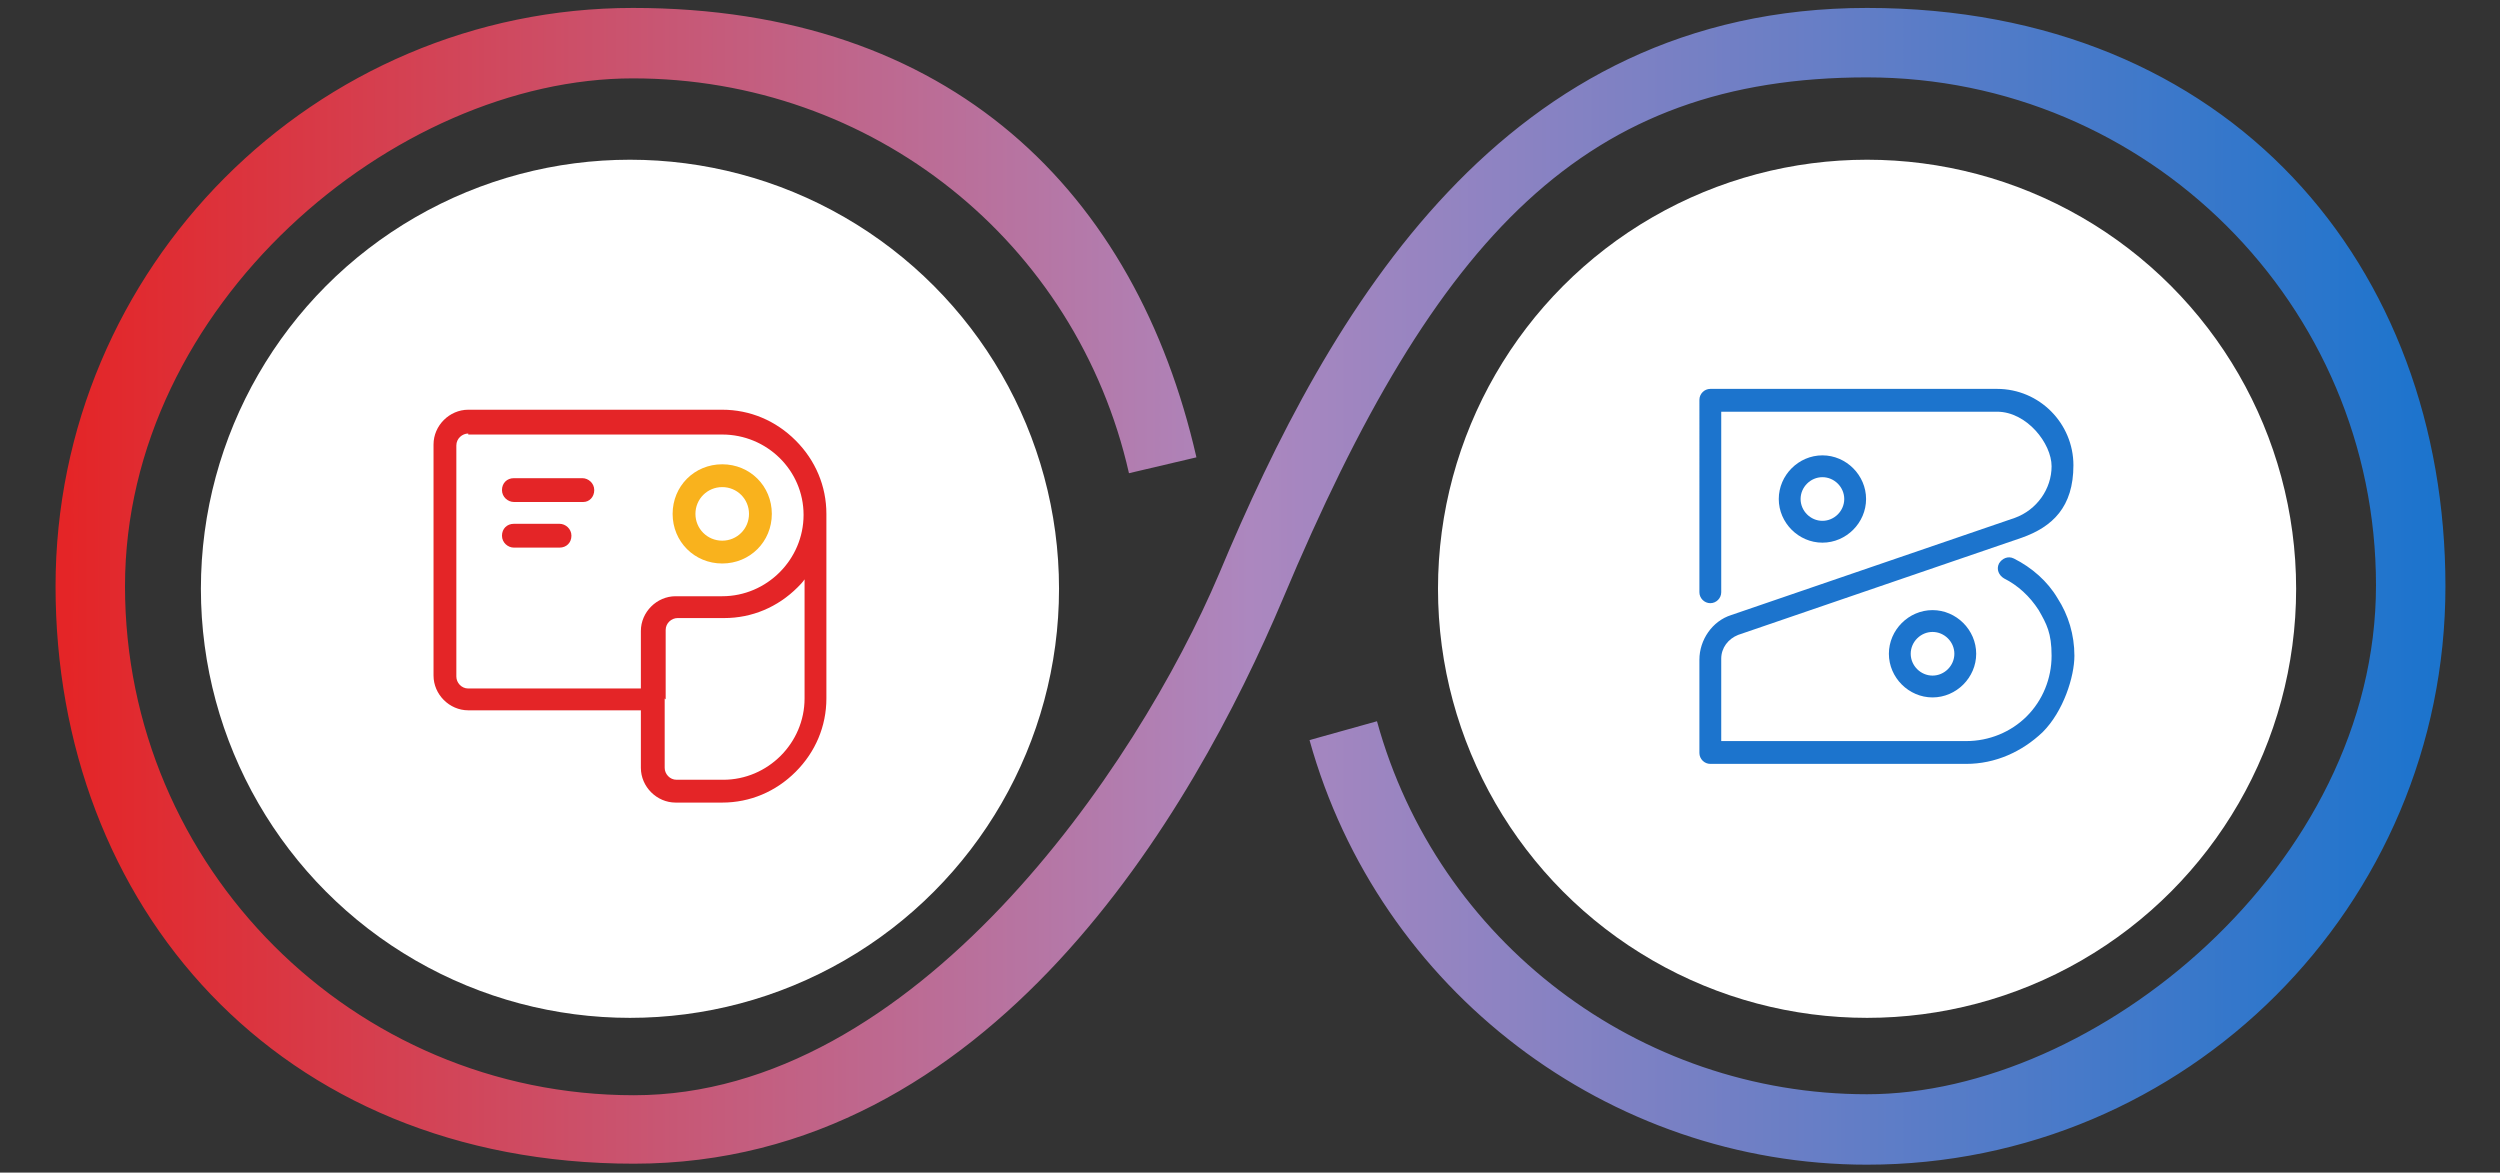 <svg data-name="Layer 1" xmlns="http://www.w3.org/2000/svg" viewBox="0 0 252 118.2"><rect x="0" y="0" width="252" height="118.2" fill="#333333" stroke="none"/><defs><linearGradient id="payroll-and-books-a" x1="245.2" y1="1608.9" x2="6.8" y2="1608.9" gradientTransform="translate(0 -1549.8)" gradientUnits="userSpaceOnUse"><stop offset="0" stop-color="#1c74cd"/><stop offset=".5" stop-color="#ac87bf"/><stop offset="1" stop-color="#e42527"/></linearGradient></defs><circle cx="63.5" cy="59.35" r="43.25" fill="#fff"/><circle cx="188.2" cy="59.35" r="43.25" fill="#fff"/><path d="M188.2 117.4c-26.1 0-49.2-17.6-56.2-42.8l6.8-1.9c6.1 22.2 26.4 37.6 49.4 37.6s51.3-23 51.3-51.3-23-51.2-51.3-51.2-43.4 15.7-58.9 52.6c-9 21.3-29.4 56.9-65.4 56.9S5.6 91.2 5.6 59.1 31.7.8 63.8.8s50.7 18.6 56.8 45.3l-6.8 1.6c-5.3-23.4-25.9-39.8-50-39.8S12.6 30.8 12.6 59.1s23 51.3 51.3 51.3 50.7-33 59-52.6C134 31.3 151.5.8 188.2.8s58.3 26.1 58.3 58.3-26.1 58.3-58.3 58.3z" fill="url(#payroll-and-books-a)"/><path d="M198.2 77h-25.8c-.6 0-1.1-.5-1.1-1.1v-9.4c0-2 1.3-3.9 3.2-4.5l28.6-9.8c2.2-.8 3.7-2.9 3.7-5.2s-2.5-5.5-5.5-5.5h-27.8v18.2c0 .6-.5 1.1-1.1 1.1s-1.1-.5-1.1-1.1V40.3c0-.6.5-1.1 1.1-1.1h28.9c4.3 0 7.7 3.5 7.7 7.7s-2.1 6.2-5.2 7.3L175.2 64c-1 .4-1.7 1.3-1.7 2.4v8.3h24.7c2.3 0 4.5-.9 6.1-2.5s2.5-3.8 2.5-6.1-.5-3.2-1.3-4.6c-.9-1.4-2.1-2.5-3.5-3.2-.5-.3-.8-.9-.5-1.5.3-.5.9-.8 1.5-.5 1.8.9 3.4 2.3 4.4 4 1.1 1.7 1.7 3.7 1.7 5.8s-1.1 5.6-3.2 7.7c-2.1 2-4.8 3.2-7.7 3.2z" fill="#1c74cd"/><path d="M183.7 54.7c-2.4 0-4.4-2-4.4-4.4s2-4.4 4.4-4.4 4.4 2 4.4 4.4-2 4.4-4.4 4.4zm0-6.6c-1.2 0-2.2 1-2.2 2.2s1 2.2 2.2 2.2 2.2-1 2.2-2.2-1-2.2-2.2-2.2zM194.8 70.3c-2.4 0-4.4-2-4.4-4.4s2-4.4 4.4-4.4 4.4 2 4.4 4.4-2 4.4-4.4 4.4zm0-6.6c-1.2 0-2.2 1-2.2 2.2s1 2.2 2.2 2.2 2.2-1 2.2-2.2-1-2.2-2.2-2.2z" fill="#1c74cd"/><path d="M72.8 80.9h-4.7c-1.9 0-3.5-1.6-3.5-3.5v-5.8H47.2c-1.9 0-3.5-1.6-3.5-3.5V44.8c0-1.9 1.6-3.5 3.5-3.5h25.6c2.8 0 5.4 1.1 7.4 3.1s3.1 4.6 3.1 7.4v18.6c0 2.8-1.1 5.4-3.1 7.4s-4.6 3.1-7.4 3.1zM67 70.4v7c0 .6.5 1.2 1.2 1.2h4.7c4.5 0 8.2-3.7 8.2-8.2v-12c-.2.3-.5.6-.7.8-2 2-4.6 3.1-7.4 3.1h-4.7c-.6 0-1.2.5-1.2 1.2v7l-.1-.1zM47.2 43.7c-.6 0-1.2.5-1.2 1.2v23.3c0 .6.5 1.2 1.2 1.2h17.4v-5.8c0-1.9 1.6-3.5 3.5-3.5h4.7c4.5 0 8.2-3.7 8.2-8.2s-3.7-8.1-8.2-8.1H47.2v-.1z" fill="#e42527"/><path d="M72.8 56.8c-2.8 0-5-2.2-5-5s2.2-5 5-5 5 2.2 5 5-2.2 5-5 5zm0-7.7c-1.5 0-2.7 1.2-2.7 2.7s1.2 2.7 2.7 2.7 2.7-1.2 2.7-2.7-1.2-2.7-2.7-2.7z" fill="#f9b21d"/><path d="M58.8 50.6h-7c-.6 0-1.2-.5-1.2-1.2s.5-1.2 1.2-1.2h6.9c.6 0 1.2.5 1.2 1.2s-.5 1.2-1.1 1.2zM56.4 55.2h-4.6c-.6 0-1.2-.5-1.2-1.2s.5-1.2 1.2-1.2h4.6c.6 0 1.2.5 1.2 1.2s-.5 1.2-1.2 1.2z" fill="#e42527"/></svg>